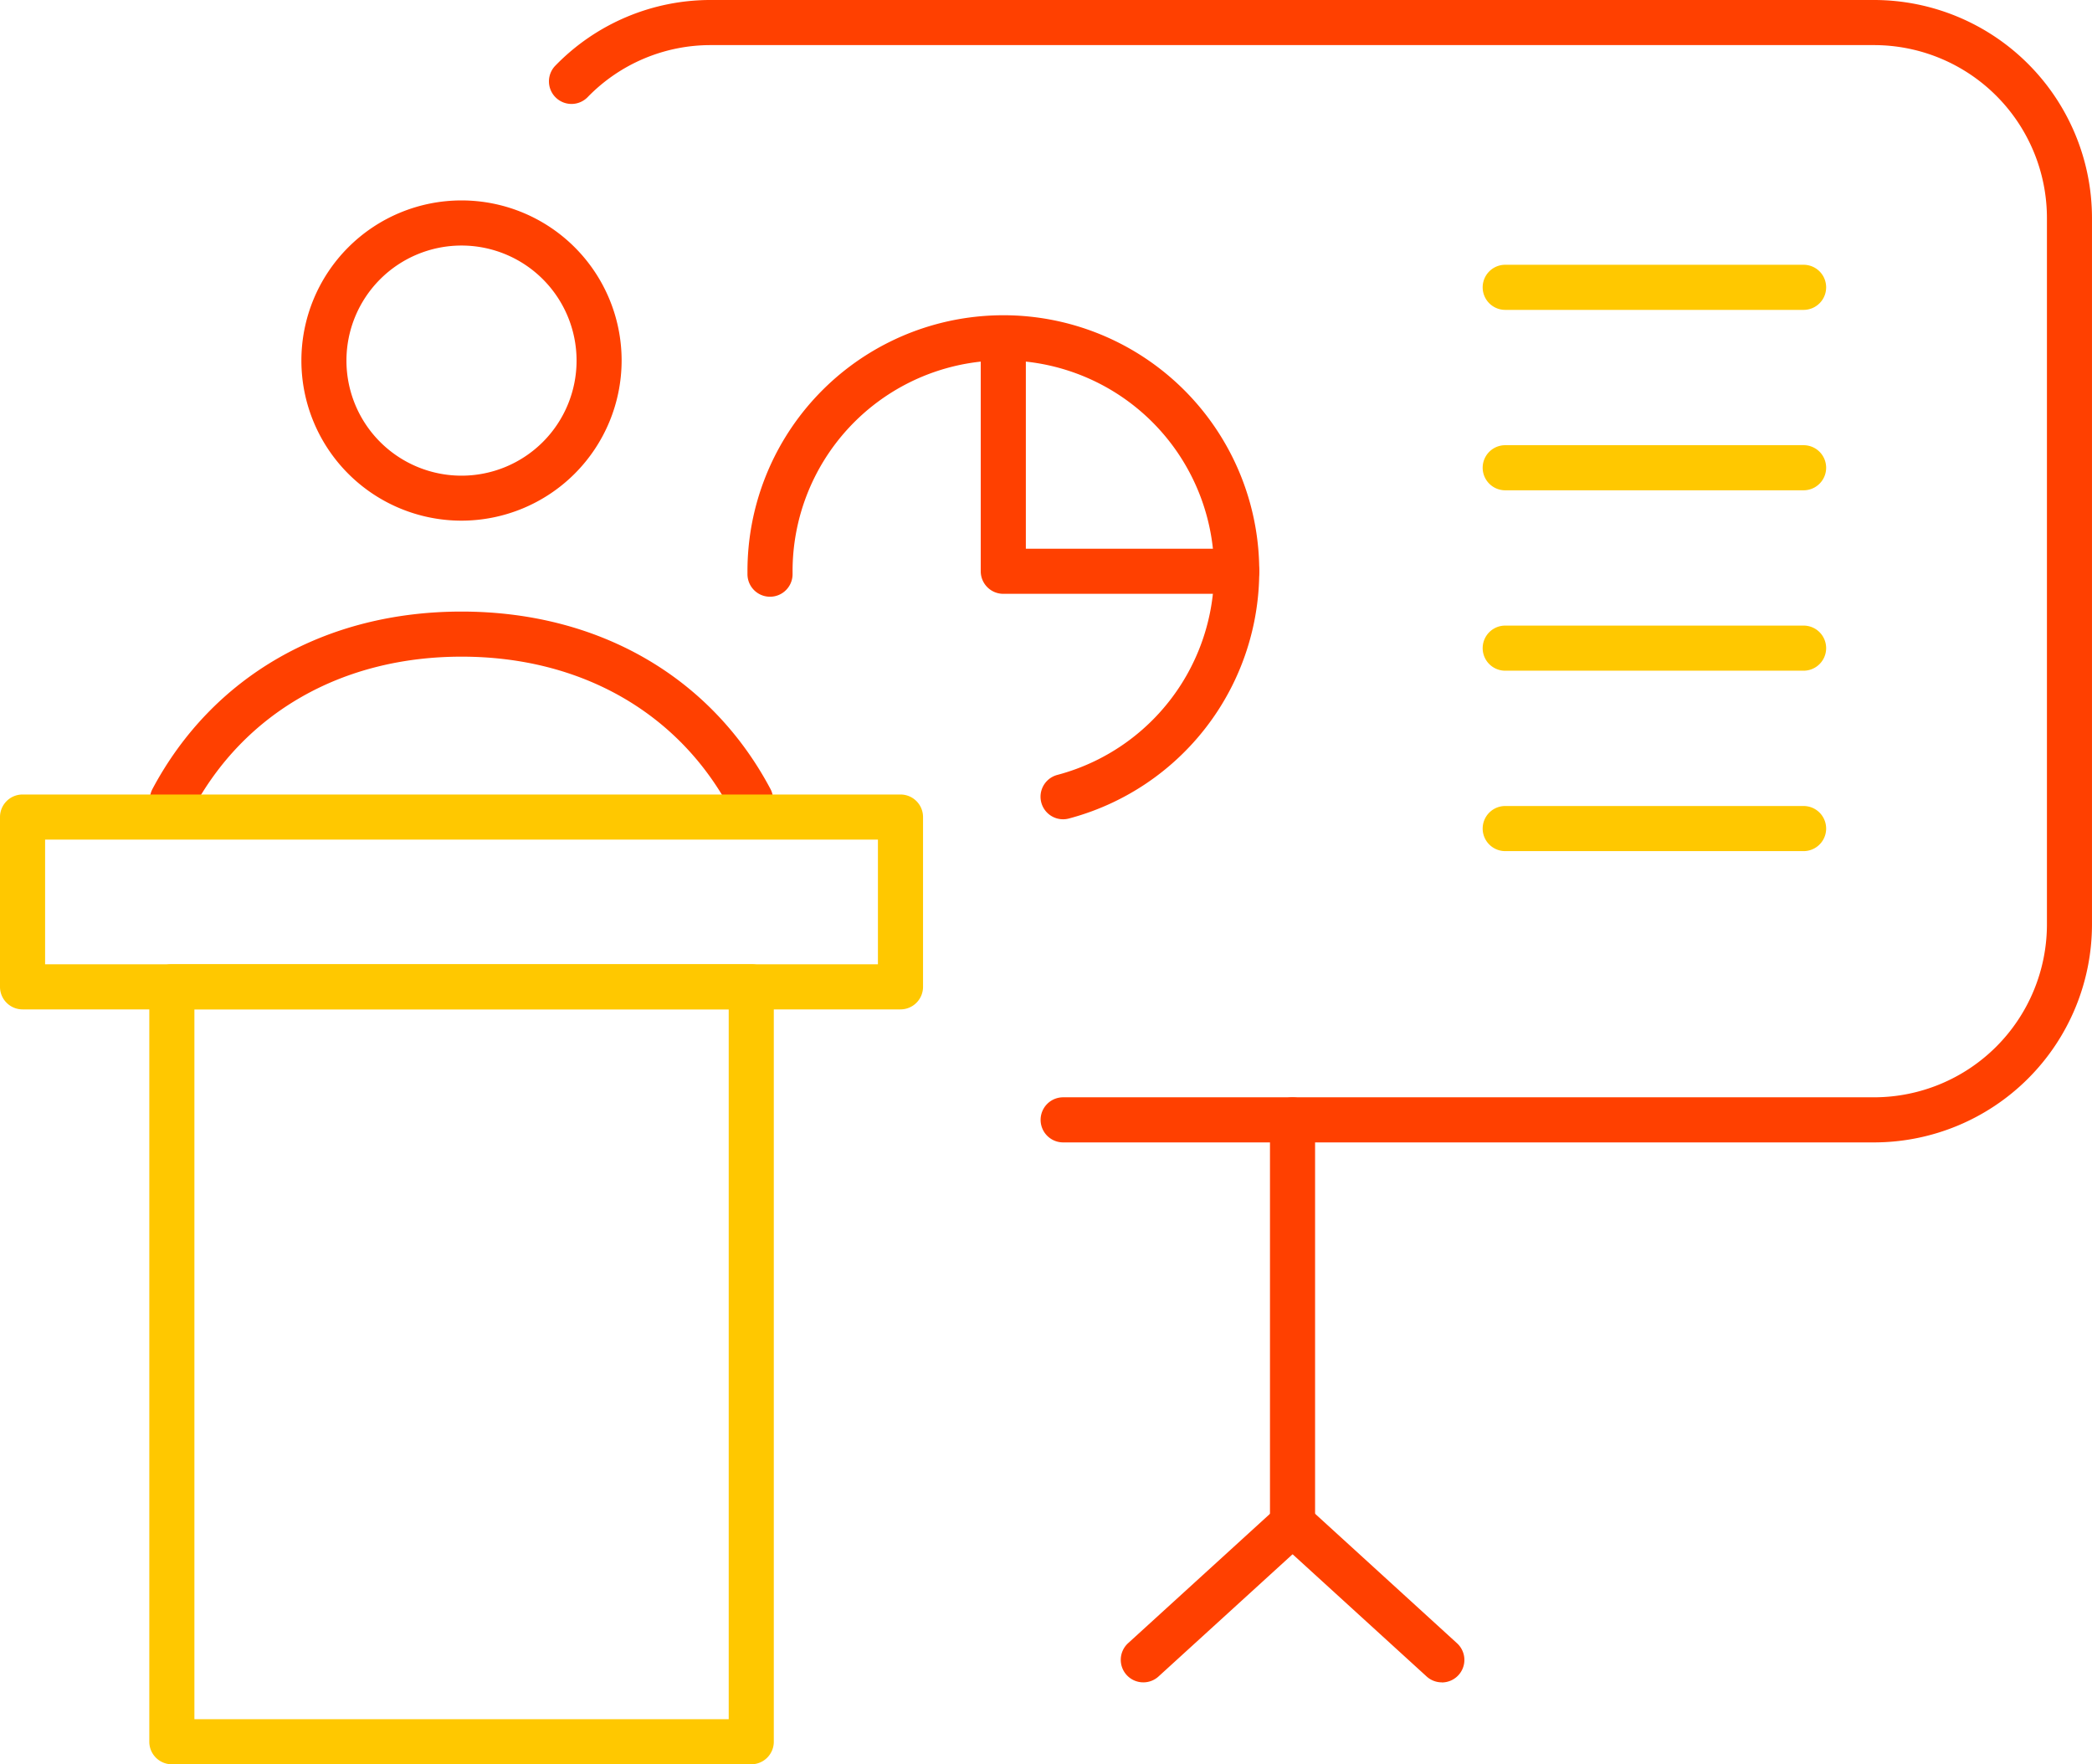 <svg xmlns="http://www.w3.org/2000/svg" width="127.272" height="107.333" viewBox="0 0 127.272 107.333">
  <g id="グループ_87" data-name="グループ 87" transform="translate(-623.748 -251.5)">
    <g id="グループ_72" data-name="グループ 72" transform="translate(657.16 251.5)">
      <g id="グループ_68" data-name="グループ 68">
        <path id="パス_40" data-name="パス 40" d="M740.886,321H691.55a1.372,1.372,0,0,1,0-2.744h49.336A10.523,10.523,0,0,0,751.4,307.744V264.756a10.523,10.523,0,0,0-10.511-10.512H670.12a10.42,10.42,0,0,0-7.488,3.154,1.372,1.372,0,1,1-1.958-1.922,13.148,13.148,0,0,1,9.446-3.976h70.766a13.271,13.271,0,0,1,13.255,13.256v42.988A13.27,13.27,0,0,1,740.886,321Z" transform="translate(-660.282 -251.5)" fill="#ff4000"/>
      </g>
      <g id="グループ_69" data-name="グループ 69" transform="translate(43.854 66.76)">
        <path id="パス_41" data-name="パス 41" d="M709.6,351.808a1.372,1.372,0,0,1-1.372-1.372V325.868a1.372,1.372,0,1,1,2.744,0v24.568A1.372,1.372,0,0,1,709.6,351.808Z" transform="translate(-708.232 -324.496)" fill="#ff4000"/>
      </g>
      <g id="グループ_70" data-name="グループ 70" transform="translate(34.774 91.327)">
        <path id="パス_42" data-name="パス 42" d="M699.677,362.38a1.371,1.371,0,0,1-.925-2.385l9.08-8.278a1.372,1.372,0,1,1,1.848,2.027l-9.08,8.279A1.367,1.367,0,0,1,699.677,362.38Z" transform="translate(-698.305 -351.358)" fill="#ff4000"/>
      </g>
      <g id="グループ_71" data-name="グループ 71" transform="translate(43.854 91.328)">
        <path id="パス_43" data-name="パス 43" d="M718.683,362.38a1.369,1.369,0,0,1-.925-.358l-9.078-8.279a1.372,1.372,0,1,1,1.848-2.027L719.607,360a1.371,1.371,0,0,1-.925,2.385Z" transform="translate(-708.232 -351.359)" fill="#ff4000"/>
      </g>
    </g>
    <g id="グループ_75" data-name="グループ 75" transform="translate(632.866 263.694)">
      <g id="グループ_73" data-name="グループ 73" transform="translate(0 25.011)">
        <path id="パス_44" data-name="パス 44" d="M670.265,304.986a1.371,1.371,0,0,1-1.213-.729c-3.151-5.932-9.117-9.333-16.37-9.333s-13.22,3.4-16.382,9.335a1.372,1.372,0,0,1-2.422-1.29c3.655-6.856,10.508-10.788,18.8-10.788s15.15,3.933,18.793,10.79a1.372,1.372,0,0,1-1.21,2.016Z" transform="translate(-633.718 -292.18)" fill="#ff4000"/>
      </g>
      <g id="グループ_74" data-name="グループ 74" transform="translate(9.218)">
        <path id="パス_45" data-name="パス 45" d="M653.538,284.314a9.741,9.741,0,1,1,9.741-9.741A9.752,9.752,0,0,1,653.538,284.314Zm0-16.737a7,7,0,1,0,7,7A7,7,0,0,0,653.538,267.577Z" transform="translate(-643.797 -264.833)" fill="#ff4000"/>
      </g>
    </g>
    <g id="グループ_78" data-name="グループ 78" transform="translate(623.748 299.835)">
      <g id="グループ_76" data-name="グループ 76" transform="translate(9.083 10.325)">
        <path id="パス_46" data-name="パス 46" d="M670.3,364.313H635.051a1.372,1.372,0,0,1-1.372-1.372V317.012a1.372,1.372,0,0,1,1.372-1.372H670.3a1.372,1.372,0,0,1,1.372,1.372v45.929A1.372,1.372,0,0,1,670.3,364.313Zm-33.877-2.744h32.506V318.384H636.423Z" transform="translate(-633.679 -315.64)" fill="#ffc800"/>
      </g>
      <g id="グループ_77" data-name="グループ 77" transform="translate(0 0)">
        <path id="パス_47" data-name="パス 47" d="M678.531,317.423H625.12a1.372,1.372,0,0,1-1.372-1.372V305.722a1.372,1.372,0,0,1,1.372-1.372h53.411a1.371,1.371,0,0,1,1.372,1.372v10.329A1.372,1.372,0,0,1,678.531,317.423Zm-52.039-2.744h50.667v-7.585H626.492Z" transform="translate(-623.748 -304.35)" fill="#ffc800"/>
      </g>
    </g>
    <g id="グループ_83" data-name="グループ 83" transform="translate(713.95 267.608)">
      <g id="グループ_79" data-name="グループ 79" transform="translate(0 0)">
        <path id="パス_48" data-name="パス 48" d="M741.9,271.857H723.748a1.372,1.372,0,0,1,0-2.744H741.9a1.372,1.372,0,1,1,0,2.744Z" transform="translate(-722.376 -269.113)" fill="#ffc800"/>
      </g>
      <g id="グループ_80" data-name="グループ 80" transform="translate(0 10.976)">
        <path id="パス_49" data-name="パス 49" d="M741.9,283.858H723.748a1.372,1.372,0,0,1,0-2.744H741.9a1.372,1.372,0,1,1,0,2.744Z" transform="translate(-722.376 -281.114)" fill="#ffc800"/>
      </g>
      <g id="グループ_81" data-name="グループ 81" transform="translate(0 21.951)">
        <path id="パス_50" data-name="パス 50" d="M741.9,295.859H723.748a1.372,1.372,0,0,1,0-2.744H741.9a1.372,1.372,0,1,1,0,2.744Z" transform="translate(-722.376 -293.115)" fill="#ffc800"/>
      </g>
      <g id="グループ_82" data-name="グループ 82" transform="translate(0 32.927)">
        <path id="パス_51" data-name="パス 51" d="M741.9,307.86H723.748a1.372,1.372,0,0,1,0-2.744H741.9a1.372,1.372,0,1,1,0,2.744Z" transform="translate(-722.376 -305.116)" fill="#ffc800"/>
      </g>
    </g>
    <g id="グループ_86" data-name="グループ 86" transform="translate(669.222 270.682)">
      <g id="グループ_84" data-name="グループ 84" transform="translate(0 0)">
        <path id="パス_52" data-name="パス 52" d="M692.676,303.134a1.372,1.372,0,0,1-.349-2.7,12.823,12.823,0,1,0-16.113-12.389v.178a1.372,1.372,0,1,1-2.744,0v-.178a15.568,15.568,0,1,1,19.556,15.042A1.355,1.355,0,0,1,692.676,303.134Z" transform="translate(-673.47 -272.474)" fill="#ff4000"/>
      </g>
      <g id="グループ_85" data-name="グループ 85" transform="translate(14.195 0.016)">
        <path id="パス_53" data-name="パス 53" d="M704.56,289.42h-14.2a1.372,1.372,0,0,1-1.372-1.372V273.864a1.372,1.372,0,0,1,2.744,0v12.812H704.56a1.372,1.372,0,0,1,0,2.744Z" transform="translate(-688.991 -272.492)" fill="#ff4000"/>
      </g>
    </g>
  </g>
</svg>
